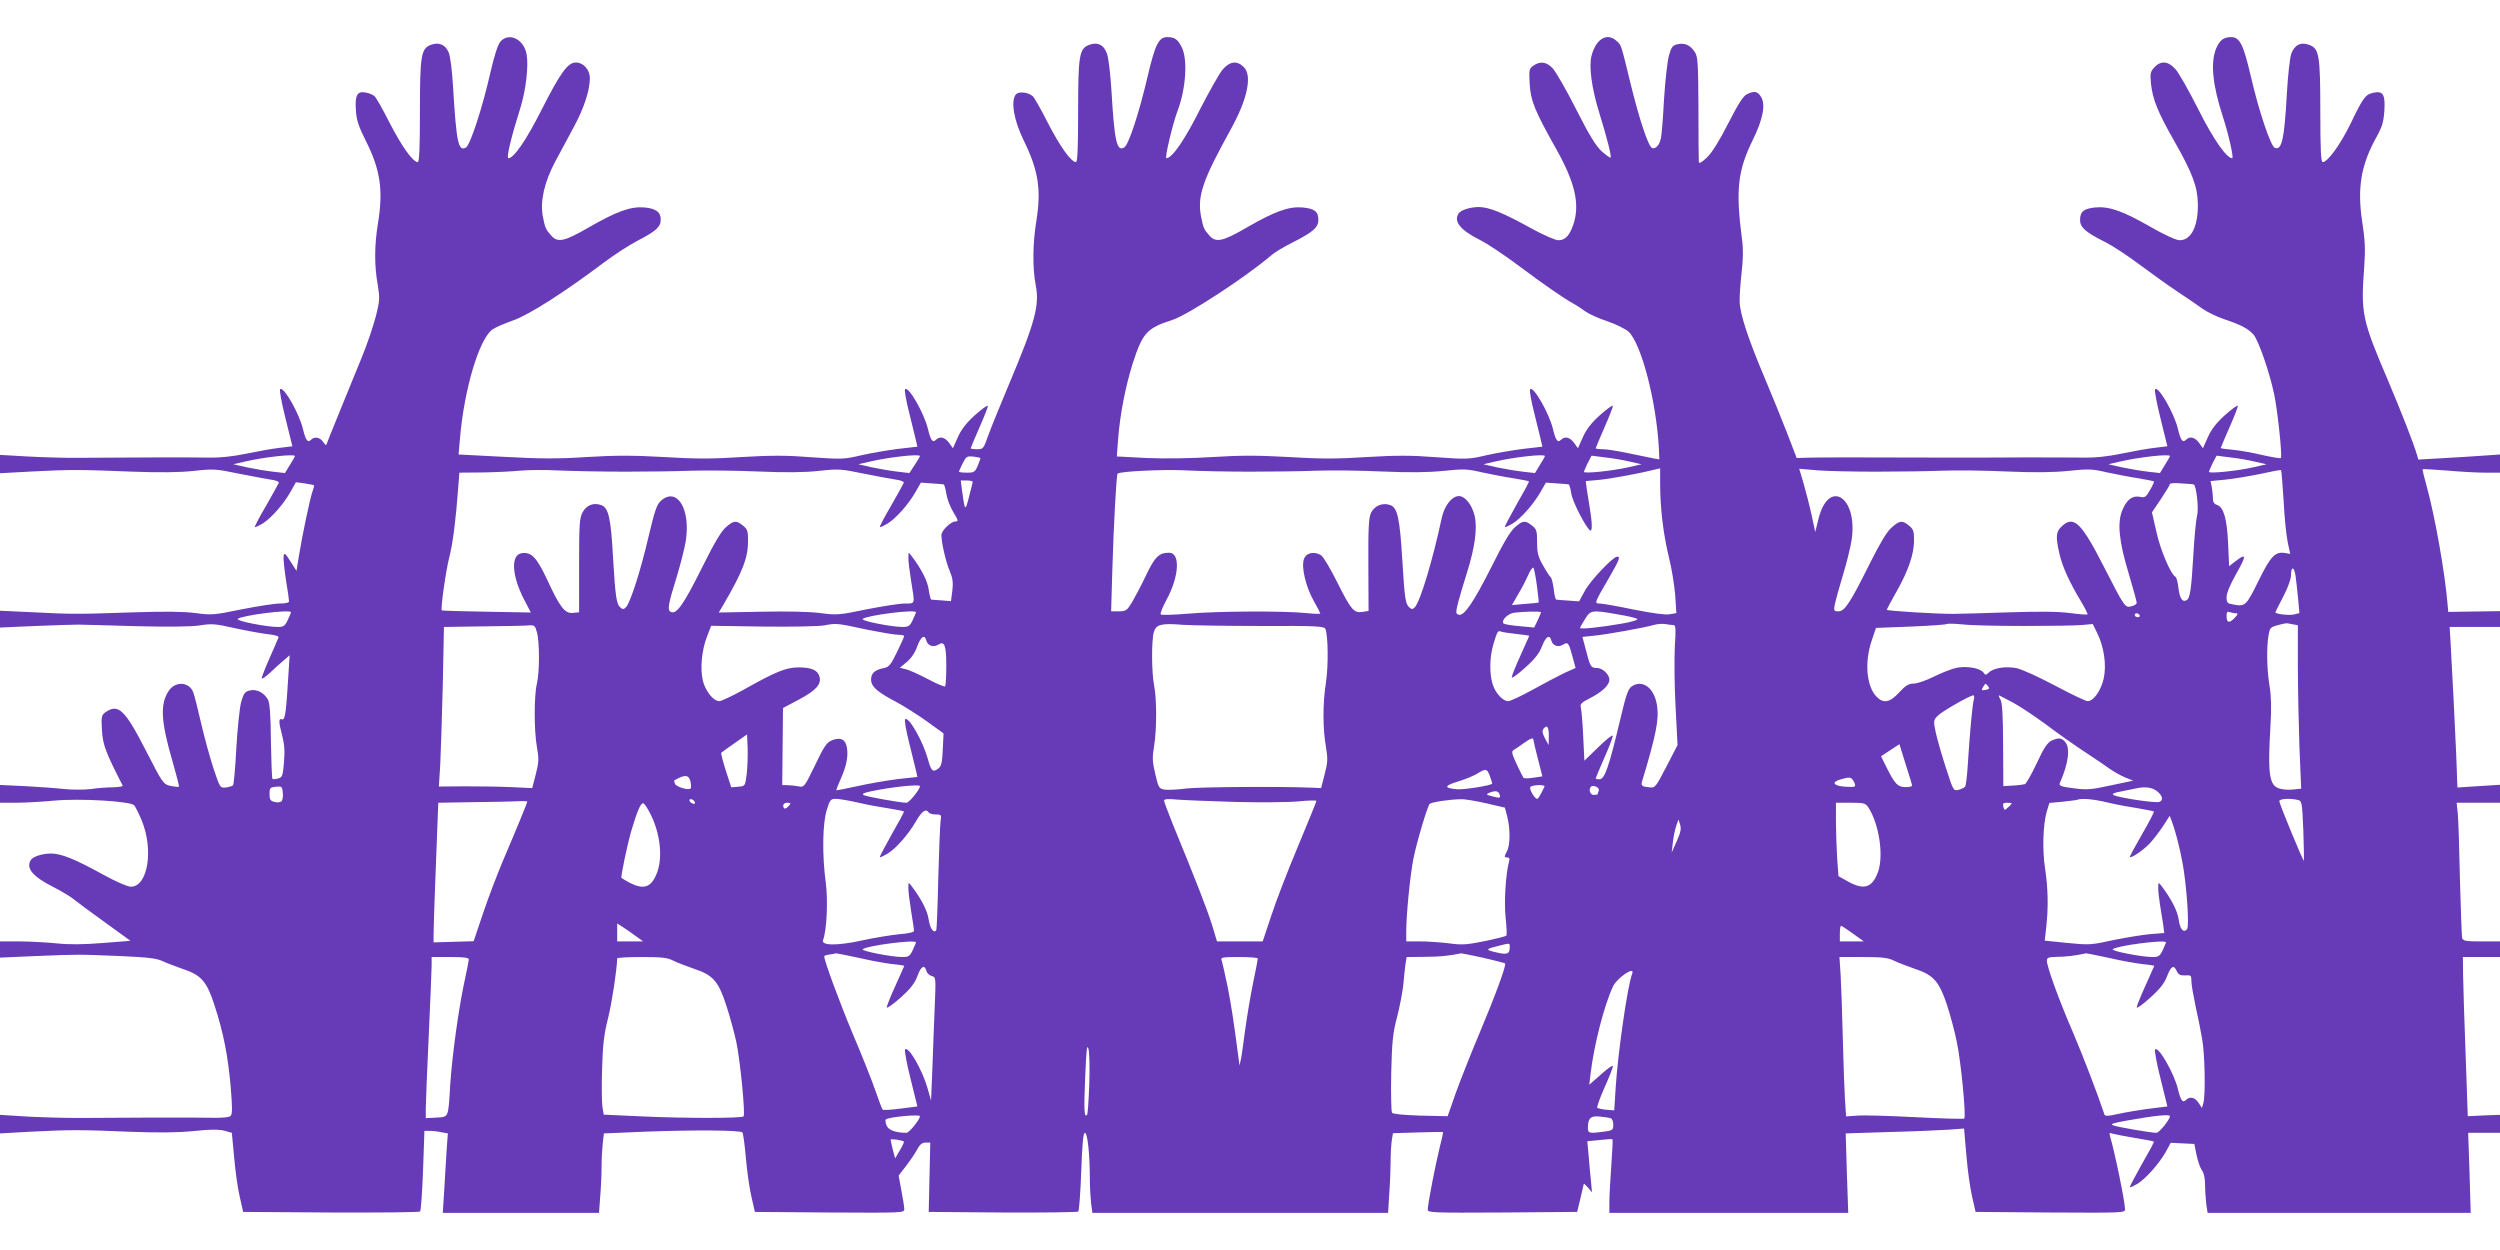 <?xml version="1.0" standalone="no"?>
<!DOCTYPE svg PUBLIC "-//W3C//DTD SVG 20010904//EN"
 "http://www.w3.org/TR/2001/REC-SVG-20010904/DTD/svg10.dtd">
<svg version="1.0" xmlns="http://www.w3.org/2000/svg"
 width="1280pt" height="640pt" viewBox="0 0 1280 640"
 preserveAspectRatio="xMidYMid meet">
<g transform="translate(0,640) scale(0.1,-0.1)"
fill="#673ab7" stroke="none">
<path d="M2563 6188 c-14 -16 -31 -68 -53 -163 -40 -177 -102 -366 -124 -380
-39 -23 -49 23 -66 305 -5 87 -14 161 -23 182 -17 40 -50 54 -92 38 -49 -19
-55 -54 -55 -340 0 -184 -3 -260 -11 -260 -25 0 -83 82 -144 201 -35 69 -70
131 -78 137 -8 7 -27 15 -44 18 -44 9 -56 -13 -51 -89 3 -51 13 -82 51 -158
75 -149 90 -253 62 -424 -18 -109 -19 -215 -1 -313 11 -68 11 -80 -10 -163
-13 -49 -45 -145 -73 -212 -27 -67 -76 -187 -109 -267 -33 -80 -62 -154 -66
-164 -6 -19 -7 -19 -22 2 -17 24 -44 28 -62 10 -17 -17 -27 -2 -41 56 -20 82
-100 221 -117 203 -4 -4 8 -71 28 -150 l35 -142 -66 -8 c-36 -4 -113 -18 -171
-30 -66 -14 -135 -21 -185 -20 -80 2 -439 1 -675 -1 -69 -1 -187 3 -262 7
l-138 8 0 -47 0 -47 163 9 c194 10 249 10 517 -1 141 -5 238 -4 312 4 101 11
115 10 225 -13 65 -13 140 -27 166 -31 31 -4 47 -11 44 -18 -3 -7 -32 -59 -65
-117 -34 -57 -59 -106 -57 -108 2 -3 20 6 39 17 45 28 109 101 144 164 l27 48
45 -6 c25 -4 46 -8 48 -10 1 -1 -2 -14 -7 -28 -12 -30 -54 -230 -71 -336 l-12
-74 -31 49 c-27 42 -32 46 -35 27 -2 -13 4 -67 12 -122 9 -54 16 -103 16 -110
0 -7 -19 -11 -47 -11 -27 0 -115 -14 -197 -30 -140 -29 -153 -30 -235 -19 -59
8 -157 9 -311 4 -299 -10 -318 -10 -517 0 l-173 8 0 -43 0 -43 183 8 c100 4
198 7 217 7 19 0 152 -4 295 -8 169 -4 284 -3 328 4 61 10 81 8 178 -14 60
-13 136 -27 170 -31 38 -4 58 -10 55 -17 -2 -6 -23 -53 -45 -104 -23 -51 -41
-98 -41 -105 0 -6 19 7 43 29 23 22 55 51 71 64 l29 25 -7 -110 c-11 -187 -17
-224 -32 -218 -18 7 -18 -12 1 -84 11 -42 14 -80 9 -136 -6 -71 -9 -78 -31
-83 -13 -4 -26 -4 -28 -2 -3 3 -6 90 -8 194 -1 132 -6 196 -15 212 -21 36 -57
55 -92 47 -26 -6 -32 -14 -45 -58 -8 -29 -19 -135 -25 -236 -5 -102 -13 -188
-17 -192 -5 -4 -21 -9 -37 -11 -29 -3 -30 -1 -62 95 -18 54 -47 159 -64 233
-17 74 -35 145 -40 158 -21 56 -91 60 -126 9 -46 -68 -40 -160 21 -367 19 -66
33 -121 31 -124 -3 -2 -22 0 -43 4 -37 9 -40 13 -125 179 -108 211 -142 244
-207 199 -22 -16 -23 -22 -19 -93 4 -74 19 -113 106 -283 2 -5 -20 -8 -50 -9
-29 0 -80 -4 -113 -9 -33 -4 -94 -4 -135 0 -41 5 -132 11 -203 15 l-127 6 0
-46 0 -45 83 0 c45 0 134 5 197 11 129 12 386 -3 407 -24 6 -7 23 -41 38 -76
63 -152 32 -341 -55 -341 -17 0 -77 26 -142 62 -145 80 -213 107 -265 108 -46
0 -93 -15 -105 -33 -27 -42 10 -86 118 -140 39 -20 84 -47 100 -60 16 -13 88
-67 161 -119 l131 -95 -141 -11 c-97 -8 -172 -9 -237 -2 -52 5 -139 10 -192
10 l-98 0 0 -42 0 -41 183 8 c224 9 212 9 432 0 139 -6 188 -12 215 -25 19 -9
66 -27 103 -40 97 -32 125 -63 165 -186 46 -141 69 -259 83 -417 9 -107 9
-141 0 -150 -8 -8 -42 -11 -94 -10 -86 2 -490 1 -687 -1 -63 0 -179 3 -257 7
l-143 9 0 -48 0 -47 163 9 c195 10 253 10 512 -1 140 -5 235 -4 317 4 84 9
127 9 156 2 l39 -11 12 -127 c6 -71 19 -162 29 -203 l17 -75 450 -3 c247 -1
452 1 456 5 4 5 11 99 15 211 l7 202 27 0 c15 0 42 -3 60 -7 l33 -6 -7 -96
c-3 -53 -9 -144 -12 -203 l-7 -108 400 0 400 0 6 83 c4 45 7 114 7 152 0 39 3
93 6 121 l6 51 217 9 c237 9 482 8 492 -4 4 -4 12 -63 18 -132 6 -69 19 -159
29 -200 l17 -75 383 -3 c371 -2 382 -2 382 17 0 11 -7 54 -15 96 l-14 76 37
48 c20 26 46 64 57 84 14 27 26 37 44 37 l24 0 -4 -177 -4 -178 379 -3 c209
-1 383 1 387 5 4 5 11 97 15 206 5 143 10 197 19 197 13 0 25 -110 25 -235 0
-38 3 -94 6 -122 l7 -53 757 0 757 0 6 98 c4 53 7 129 7 167 0 39 3 86 6 107
l6 36 127 4 c69 2 127 3 129 2 2 -1 -6 -37 -17 -80 -22 -89 -61 -290 -61 -317
0 -16 23 -17 382 -15 l383 3 17 70 c9 39 17 72 17 74 1 2 10 -7 22 -20 l20
-24 -5 55 c-3 30 -9 89 -12 131 l-7 76 63 6 c35 4 65 6 66 4 2 -2 -1 -61 -6
-133 -5 -71 -10 -155 -10 -186 l0 -58 612 0 611 0 -7 204 -6 203 222 7 c123 3
259 9 304 12 l80 6 12 -138 c6 -77 20 -173 30 -214 l17 -75 383 -3 c374 -2
382 -2 382 17 0 38 -52 291 -77 375 -4 15 -2 18 12 12 10 -3 61 -13 114 -22
52 -8 97 -17 99 -19 2 -2 -26 -54 -62 -116 -35 -63 -63 -115 -61 -117 2 -3 20
6 39 17 44 28 109 101 144 162 l26 48 60 -3 61 -3 11 -55 c6 -30 18 -65 27
-79 11 -14 17 -43 17 -75 0 -28 3 -72 6 -98 l7 -46 674 0 673 0 -6 205 -7 205
81 0 82 0 0 46 0 46 -82 -3 -83 -4 -11 315 c-7 173 -12 357 -13 408 l-1 92 95
0 95 0 0 40 0 40 -94 0 c-82 0 -95 2 -100 18 -2 9 -7 143 -11 297 -3 154 -8
306 -11 338 l-6 57 111 0 111 0 0 46 0 46 -109 -7 -109 -7 -6 163 c-6 144 -19
402 -30 597 l-4 62 129 0 129 0 0 41 0 40 -132 -2 -133 -2 -3 34 c-13 162 -64
450 -106 604 -14 49 -24 91 -22 93 2 1 57 -2 122 -7 66 -6 154 -11 197 -11
l77 0 0 46 0 47 -87 -6 c-49 -4 -143 -9 -209 -13 l-122 -7 -7 24 c-17 58 -79
217 -148 380 -134 314 -140 344 -122 585 6 88 4 135 -10 225 -27 176 -7 295
73 438 29 52 36 77 40 135 5 83 -7 102 -57 91 -40 -9 -51 -23 -115 -156 -53
-109 -118 -199 -144 -199 -9 0 -12 70 -12 260 0 287 -6 321 -56 340 -43 17
-77 0 -93 -46 -7 -21 -17 -111 -22 -199 -13 -239 -26 -296 -62 -282 -21 8 -82
189 -123 367 -38 164 -57 200 -101 200 -38 0 -59 -16 -77 -60 -29 -73 -17
-188 35 -347 30 -93 57 -213 48 -213 -29 0 -97 97 -174 251 -47 93 -99 185
-116 204 -38 43 -75 46 -109 10 -20 -22 -22 -31 -17 -84 9 -81 35 -145 118
-291 95 -167 121 -237 122 -325 2 -113 -34 -185 -93 -185 -18 0 -77 27 -152
70 -140 80 -209 104 -279 98 -60 -6 -79 -21 -79 -64 0 -39 28 -63 130 -114 36
-18 115 -70 175 -115 61 -45 148 -108 195 -139 47 -31 104 -70 126 -86 23 -17
73 -41 111 -54 87 -29 122 -48 150 -78 25 -26 84 -196 107 -308 18 -86 42
-317 34 -325 -3 -3 -45 4 -94 15 -49 12 -117 24 -151 27 -35 3 -63 7 -63 9 0
2 20 49 45 106 25 56 44 106 43 110 -2 5 -32 -17 -67 -48 -44 -40 -70 -74 -87
-113 l-25 -56 -20 28 c-22 29 -47 35 -67 15 -17 -17 -27 -2 -41 56 -20 82
-100 221 -117 203 -4 -4 8 -71 28 -150 l35 -142 -66 -8 c-36 -4 -113 -18 -171
-30 -66 -14 -135 -21 -185 -20 -44 1 -186 1 -315 1 -129 -1 -292 -1 -362 -1
-537 2 -671 1 -731 0 l-68 -2 -48 125 c-27 69 -78 196 -115 283 -86 203 -127
329 -129 392 -1 28 4 95 10 150 8 67 9 123 2 170 -33 255 -22 351 56 510 52
106 66 181 41 220 -18 28 -33 31 -71 13 -19 -9 -44 -47 -95 -147 -45 -89 -83
-150 -109 -176 -27 -26 -42 -34 -43 -25 -1 8 -2 132 -2 275 -1 231 -3 264 -18
288 -24 36 -50 48 -87 41 -27 -6 -33 -13 -46 -58 -8 -29 -19 -128 -25 -221 -5
-94 -12 -185 -16 -202 -7 -35 -26 -57 -45 -51 -19 6 -67 151 -110 328 -51 209
-47 197 -72 220 -48 45 -105 12 -128 -74 -15 -54 0 -168 40 -296 39 -126 63
-221 57 -227 -2 -2 -22 12 -45 32 -30 27 -64 83 -131 215 -50 99 -104 193
-120 210 -32 34 -64 38 -99 14 -22 -16 -23 -22 -19 -94 5 -86 25 -136 137
-335 97 -173 121 -284 86 -386 -20 -57 -42 -79 -76 -79 -16 0 -78 27 -141 62
-145 80 -213 107 -265 108 -46 0 -93 -15 -105 -33 -27 -42 10 -86 112 -137 36
-18 123 -76 195 -130 134 -100 228 -165 280 -194 17 -9 45 -28 63 -41 18 -13
69 -36 112 -50 44 -15 92 -39 108 -53 65 -61 141 -350 155 -591 l3 -63 -30 5
c-17 3 -74 15 -126 26 -52 11 -112 21 -132 21 -21 0 -38 2 -38 5 0 2 20 50 45
107 25 56 44 106 43 110 -2 5 -32 -17 -67 -48 -44 -40 -70 -74 -87 -113 l-25
-56 -20 28 c-22 29 -47 35 -67 15 -17 -17 -27 -2 -41 56 -20 82 -100 221 -117
203 -4 -4 5 -58 21 -120 15 -61 31 -126 35 -143 l7 -31 -96 -11 c-54 -7 -140
-21 -191 -33 -89 -21 -102 -21 -256 -10 -127 10 -204 10 -355 1 -151 -10 -239
-10 -400 0 -160 9 -247 9 -390 0 -111 -7 -245 -9 -337 -5 l-154 8 7 91 c9 122
38 270 75 387 50 154 72 179 200 220 80 25 378 220 508 331 18 16 65 44 105
64 109 55 137 79 137 118 0 44 -20 58 -83 64 -69 5 -138 -19 -282 -102 -124
-72 -159 -80 -192 -43 -29 32 -32 40 -44 100 -19 105 9 185 151 442 88 158
113 280 67 323 -35 33 -70 28 -106 -13 -17 -19 -69 -112 -117 -205 -79 -158
-143 -250 -172 -250 -10 0 32 176 58 245 42 111 52 263 20 324 -20 40 -36 51
-74 51 -43 0 -62 -38 -101 -205 -44 -187 -96 -346 -119 -360 -38 -23 -50 32
-65 285 -5 85 -15 173 -23 194 -15 46 -49 63 -92 46 -50 -19 -56 -53 -56 -340
0 -184 -3 -260 -11 -260 -25 0 -83 82 -144 201 -35 69 -70 131 -78 137 -25 21
-72 25 -86 8 -27 -33 -10 -133 41 -236 75 -154 90 -251 64 -412 -19 -117 -20
-239 -3 -329 20 -102 -3 -189 -138 -509 -45 -107 -93 -225 -106 -262 -23 -65
-25 -68 -56 -68 -18 0 -33 2 -33 5 0 2 20 50 45 107 25 56 44 106 43 110 -2 5
-32 -17 -67 -48 -44 -40 -70 -74 -87 -113 l-25 -56 -20 28 c-22 29 -47 35 -67
15 -17 -17 -27 -2 -41 56 -20 82 -100 221 -117 203 -4 -4 5 -58 21 -120 15
-61 31 -126 35 -143 l7 -31 -96 -11 c-54 -7 -140 -21 -191 -33 -89 -21 -102
-21 -256 -10 -127 10 -204 10 -355 1 -151 -10 -239 -10 -399 0 -161 9 -248 9
-396 0 -149 -10 -238 -9 -423 1 l-233 12 7 81 c21 252 98 510 166 559 14 10
61 31 105 46 83 29 264 145 462 294 53 40 134 93 179 116 92 48 116 69 116
107 0 38 -25 57 -85 62 -70 5 -138 -19 -283 -102 -124 -72 -159 -80 -192 -43
-29 32 -32 40 -44 100 -14 78 8 175 64 280 24 45 67 125 95 177 53 98 82 188
82 250 0 43 -33 80 -72 80 -41 0 -79 -53 -174 -240 -79 -157 -143 -250 -171
-250 -12 0 15 111 62 260 28 90 42 214 31 273 -14 76 -89 113 -133 65z m-1053
-2123 c0 -3 -12 -24 -26 -46 l-25 -41 -62 7 c-34 4 -93 14 -132 22 l-70 16 60
14 c99 23 255 40 255 28z m3200 0 c0 -3 -12 -24 -27 -46 l-27 -41 -60 7 c-34
4 -92 14 -131 22 l-70 16 60 14 c99 23 255 40 255 28z m310 -11 c0 -3 -7 -20
-14 -39 -14 -32 -19 -35 -55 -35 -23 0 -41 2 -41 5 0 3 9 23 19 43 18 35 22
38 55 34 20 -2 36 -6 36 -8z m2890 11 c0 -3 -12 -24 -26 -46 l-25 -41 -62 7
c-34 4 -93 14 -132 22 l-70 16 60 14 c99 23 255 40 255 28z m437 -29 l58 -13
-70 -16 c-80 -18 -225 -33 -225 -23 0 4 9 24 19 45 l20 38 70 -9 c38 -4 96
-14 128 -22z m2763 29 c0 -3 -12 -24 -26 -46 l-25 -41 -62 7 c-34 4 -93 14
-132 22 l-70 16 60 14 c99 23 255 40 255 28z m437 -29 l58 -13 -70 -16 c-80
-18 -225 -33 -225 -23 0 4 9 24 19 45 l20 38 70 -9 c38 -4 96 -14 128 -22z
m-8347 -51 c113 0 266 2 340 5 74 2 227 1 340 -4 144 -6 237 -5 312 3 101 11
115 10 225 -13 65 -13 140 -27 166 -31 31 -4 47 -11 44 -18 -3 -7 -32 -59 -65
-117 -34 -57 -59 -106 -57 -108 2 -3 20 6 39 17 45 28 109 101 144 163 l27 47
55 -4 c30 -2 58 -4 61 -5 4 0 10 -21 14 -47 4 -27 20 -69 36 -95 26 -43 27
-48 10 -48 -23 0 -71 -47 -71 -70 0 -38 23 -138 42 -182 16 -38 19 -59 14
-102 l-7 -54 -47 4 c-26 2 -50 3 -54 4 -3 0 -9 23 -13 51 -6 45 -38 107 -89
174 -15 19 -15 19 -15 -10 -1 -16 6 -70 14 -120 20 -122 22 -115 -32 -115 -27
0 -115 -14 -197 -30 -139 -29 -153 -30 -235 -19 -52 7 -170 10 -303 7 l-218
-4 24 40 c100 172 126 241 126 327 0 50 -3 60 -26 78 -35 28 -47 27 -88 -9
-24 -21 -61 -84 -120 -203 -94 -189 -131 -242 -159 -231 -22 8 -18 34 30 188
18 60 38 139 44 175 26 164 -44 279 -126 208 -22 -19 -32 -48 -65 -187 -41
-176 -93 -336 -115 -359 -11 -11 -17 -12 -28 -2 -21 17 -26 54 -38 252 -11
206 -23 260 -61 273 -39 14 -75 0 -95 -37 -16 -28 -18 -61 -18 -272 l0 -240
-32 -3 c-41 -4 -66 28 -132 171 -53 113 -80 141 -128 135 -59 -7 -54 -113 11
-239 l34 -65 -226 4 c-125 2 -228 5 -230 7 -7 6 20 200 38 270 19 76 33 185
46 358 l6 77 116 1 c65 1 151 5 192 9 41 4 134 5 205 1 72 -3 222 -6 335 -6z
m3200 0 c113 0 266 2 340 5 74 3 225 1 335 -4 142 -6 234 -5 315 3 105 11 123
10 200 -8 47 -10 119 -24 160 -30 41 -7 76 -13 78 -16 2 -2 -26 -54 -62 -116
-35 -63 -63 -115 -61 -117 2 -3 20 6 39 17 45 28 109 101 144 163 l27 47 55
-4 c30 -2 58 -4 61 -5 4 0 10 -21 14 -47 6 -41 75 -176 97 -189 11 -7 10 40
-1 107 -5 30 -12 75 -16 100 l-6 46 69 6 c60 6 207 33 286 53 l26 6 0 -83 c0
-123 17 -259 45 -373 14 -56 28 -142 32 -193 l6 -92 -34 -6 c-22 -4 -89 5
-184 24 -82 17 -161 31 -174 31 -29 0 -28 2 44 126 56 97 63 114 45 114 -21 0
-137 -122 -165 -174 l-30 -55 -55 4 c-30 2 -58 4 -62 5 -4 0 -10 25 -13 55 -4
30 -11 58 -16 60 -4 3 -22 30 -38 59 -26 45 -31 64 -31 119 0 59 -3 68 -26 86
-35 28 -47 27 -88 -9 -24 -21 -61 -84 -120 -203 -92 -182 -141 -255 -169 -244
-14 5 -14 11 -1 64 9 32 28 99 44 148 42 133 55 231 40 294 -13 57 -49 101
-80 101 -37 0 -75 -49 -89 -115 -45 -211 -109 -424 -137 -454 -10 -11 -16 -12
-27 -2 -21 17 -25 44 -37 241 -13 218 -25 271 -62 284 -39 14 -80 -3 -98 -39
-12 -24 -15 -74 -14 -267 l1 -236 -31 -5 c-44 -7 -59 11 -129 151 -34 68 -71
131 -83 139 -35 22 -77 13 -88 -20 -14 -40 9 -140 50 -213 19 -33 34 -63 34
-65 0 -3 -33 -2 -72 2 -115 12 -460 10 -605 -3 -73 -6 -136 -8 -140 -4 -4 4 9
37 29 74 66 121 72 242 14 242 -52 0 -72 -20 -117 -113 -24 -51 -57 -113 -72
-139 -27 -44 -32 -48 -69 -48 l-39 0 6 208 c7 236 21 491 27 497 12 12 231 22
343 17 72 -4 222 -7 335 -7z m3200 0 c113 0 266 2 340 5 74 3 225 1 335 -4
142 -6 234 -5 315 3 105 11 123 10 200 -8 47 -10 119 -24 160 -30 41 -7 76
-14 78 -16 2 -2 -7 -22 -20 -44 -20 -36 -26 -40 -50 -35 -39 8 -67 -12 -90
-64 -29 -65 -20 -161 32 -332 22 -74 40 -140 40 -146 0 -7 -12 -15 -26 -18
-34 -9 -35 -7 -144 206 -115 225 -153 260 -214 203 -30 -28 -32 -53 -11 -143
15 -65 52 -146 112 -245 19 -32 33 -60 31 -63 -3 -2 -43 1 -89 7 -57 8 -157 9
-309 4 -124 -4 -252 -8 -285 -8 -80 -1 -345 15 -345 21 0 2 22 43 49 91 61
107 91 194 91 265 0 47 -4 57 -26 75 -35 28 -47 27 -89 -10 -24 -21 -59 -79
-111 -183 -101 -203 -129 -246 -161 -246 -23 0 -25 3 -19 35 4 19 22 86 41
148 19 61 39 143 45 181 34 220 -116 319 -169 111 l-17 -69 -18 84 c-10 47
-29 120 -41 162 l-23 78 92 -8 c50 -4 183 -7 296 -7z m2092 -147 c4 -84 14
-180 21 -214 l13 -60 -23 4 c-53 10 -76 -13 -139 -141 -63 -129 -69 -134 -130
-122 -30 5 -34 9 -34 38 0 19 18 63 45 111 59 104 59 117 0 72 l-32 -25 -5
117 c-6 127 -23 186 -57 197 -15 4 -21 15 -21 34 0 16 -3 42 -6 58 l-6 30 74
7 c40 4 120 17 178 29 58 13 107 22 109 20 2 -2 8 -72 13 -155z m-6712 95 c0
-5 -9 -39 -19 -78 -19 -76 -21 -74 -36 38 l-6 47 30 0 c17 0 31 -3 31 -7z
m6251 -13 c14 -1 28 -127 18 -160 -5 -19 -14 -109 -19 -200 -10 -175 -17 -221
-33 -232 -22 -14 -36 6 -43 58 -3 30 -10 57 -15 60 -26 15 -78 139 -98 230
l-23 101 46 68 c25 38 46 72 46 77 0 4 26 6 58 3 31 -2 60 -4 63 -5z m-3362
-519 c6 -46 10 -85 9 -86 -2 -1 -33 -5 -70 -7 l-67 -6 30 52 c17 28 40 72 52
99 11 26 24 44 28 40 4 -5 12 -46 18 -92z m3884 52 c3 -21 9 -73 13 -115 l7
-77 -27 -7 c-25 -6 -96 2 -96 11 0 2 18 38 40 80 24 46 40 90 40 110 0 47 16
45 23 -2z m-10263 -188 c0 -2 -8 -20 -17 -40 -14 -30 -21 -35 -52 -35 -56 0
-214 31 -204 41 18 18 273 51 273 34z m3200 0 c0 -2 -8 -20 -17 -40 -14 -30
-21 -35 -52 -35 -56 0 -214 31 -204 41 18 18 273 51 273 34z m3200 0 c0 -2 -8
-21 -17 -41 l-18 -37 -74 7 c-42 3 -79 10 -83 14 -14 14 22 51 55 55 49 6 137
8 137 2z m395 -11 c50 -8 94 -19 98 -23 5 -5 -31 -16 -80 -24 -108 -19 -213
-30 -213 -22 0 3 11 23 25 45 29 47 36 48 170 24z m3163 6 c12 0 11 -5 -8 -25
-27 -28 -40 -24 -40 12 0 19 4 24 16 19 9 -3 23 -6 32 -6z m-493 -10 c3 -5 -1
-10 -9 -10 -9 0 -16 5 -16 10 0 6 4 10 9 10 6 0 13 -4 16 -10z m-6510 -75 c66
-13 135 -25 153 -25 17 0 32 -3 31 -7 0 -5 -17 -42 -37 -83 -32 -66 -41 -76
-69 -81 -44 -9 -63 -26 -63 -58 0 -36 30 -63 127 -114 43 -23 115 -69 161
-102 l83 -60 -4 -83 c-3 -67 -7 -85 -23 -97 -28 -21 -36 -15 -54 51 -26 92
-99 219 -116 201 -4 -4 5 -58 21 -120 15 -61 31 -126 35 -143 l7 -32 -101 -11
c-55 -7 -148 -23 -206 -36 -58 -13 -106 -22 -108 -21 -1 2 9 27 22 57 30 66
40 118 32 163 -8 42 -34 53 -78 35 -25 -10 -40 -32 -85 -127 -55 -113 -56
-114 -85 -108 -17 3 -42 6 -57 6 l-26 0 2 197 2 198 81 43 c88 47 116 78 106
117 -9 34 -41 48 -108 48 -64 -1 -113 -20 -280 -114 -58 -32 -115 -59 -125
-59 -30 0 -70 50 -84 103 -15 62 -7 157 21 228 l21 55 262 -4 c148 -2 286 1
317 6 63 12 63 12 225 -23z m2012 20 c281 1 323 -1 329 -15 14 -36 16 -185 3
-273 -17 -109 -17 -236 0 -332 10 -61 9 -79 -7 -140 l-18 -70 -45 2 c-156 7
-577 4 -644 -4 -44 -6 -94 -8 -111 -6 -30 5 -32 8 -49 80 -15 63 -16 85 -6
143 14 87 14 241 0 311 -13 64 -14 232 -1 274 11 38 39 45 147 36 44 -3 225
-6 402 -6z m2110 5 c13 0 14 -17 8 -112 -3 -62 -2 -201 4 -308 l10 -195 -57
-110 c-55 -106 -58 -110 -87 -106 -42 4 -45 8 -35 39 69 229 85 310 74 379
-13 90 -73 136 -129 99 -19 -13 -29 -41 -59 -168 -58 -245 -80 -308 -107 -308
-11 0 -19 2 -19 5 0 2 20 50 45 107 25 56 44 106 42 111 -2 6 -35 -21 -74 -59
l-71 -69 -6 125 c-3 69 -9 135 -12 147 -5 18 2 26 46 48 63 32 100 67 100 95
0 27 -35 60 -64 60 -31 0 -34 6 -56 91 l-18 68 57 6 c67 6 268 43 308 55 15 5
41 7 57 5 16 -3 35 -5 43 -5z m1798 -5 c132 0 265 2 295 5 l55 5 23 -47 c35
-71 48 -163 33 -232 -14 -62 -52 -116 -82 -116 -10 0 -85 36 -166 79 -83 44
-170 84 -198 90 -57 11 -119 1 -143 -23 -14 -13 -17 -14 -26 0 -18 24 -89 36
-142 24 -25 -6 -76 -26 -114 -45 -38 -19 -84 -35 -102 -35 -25 0 -41 -9 -74
-45 -48 -53 -82 -59 -118 -20 -50 54 -60 176 -23 285 l22 65 179 7 c98 4 181
10 184 13 3 3 40 2 81 -2 42 -5 184 -8 316 -8z m1371 9 l29 -5 0 -202 c0 -111
4 -299 8 -418 l9 -217 -39 -4 c-21 -3 -52 -1 -70 4 -55 15 -63 71 -48 326 5
84 4 148 -5 200 -14 85 -16 197 -5 260 6 36 10 41 43 50 49 13 45 13 78 6z
m-8987 -41 c14 -49 14 -205 0 -263 -15 -61 -15 -240 0 -325 11 -61 10 -79 -6
-140 l-18 -70 -110 5 c-60 3 -168 4 -239 4 l-129 -1 7 111 c3 61 9 245 13 408
l6 298 201 3 c111 1 215 3 233 5 29 2 33 -1 42 -35z m5016 -9 c36 -4 65 -8 65
-9 0 -1 -20 -46 -45 -101 -25 -54 -45 -105 -45 -112 0 -7 31 15 68 49 50 44
74 75 87 110 20 51 39 63 48 29 7 -26 35 -36 59 -21 26 16 30 11 49 -60 l16
-59 -56 -25 c-31 -15 -104 -53 -163 -86 -58 -32 -115 -59 -126 -59 -28 0 -67
43 -80 88 -17 55 -15 139 4 203 20 67 23 72 40 65 8 -3 43 -8 79 -12z m-3022
-34 c7 -26 35 -36 60 -21 33 21 42 -1 42 -109 0 -54 -3 -101 -6 -104 -3 -4
-44 13 -90 38 -46 24 -97 47 -113 50 l-29 7 35 29 c23 19 43 48 54 80 19 52
38 64 47 30z m5436 -234 c9 -11 6 -15 -13 -18 -21 -4 -23 -3 -13 14 14 22 12
21 26 4z m-73 -68 c-7 -22 -20 -161 -32 -349 -3 -47 -9 -90 -12 -96 -4 -5 -19
-13 -34 -17 -27 -6 -27 -5 -66 116 -22 68 -45 149 -52 182 -11 56 -11 60 12
82 23 23 163 103 182 104 4 0 5 -10 2 -22z m200 -15 c33 -17 107 -67 165 -109
57 -43 147 -107 199 -141 52 -34 112 -75 133 -90 21 -15 57 -35 79 -44 l40
-16 -114 -24 c-100 -22 -123 -24 -191 -15 -64 8 -76 13 -71 26 45 102 55 181
27 212 -19 21 -32 22 -69 6 -21 -10 -40 -38 -76 -116 -27 -57 -54 -105 -61
-107 -7 -2 -34 -6 -61 -7 l-49 -3 -1 210 c-1 156 -4 216 -14 234 -8 13 -10 22
-5 20 4 -2 35 -18 69 -36z m-2376 -170 l-1 -48 -19 35 c-13 25 -15 39 -8 48
19 23 28 12 28 -35z m-4107 -198 c-8 -60 -8 -60 -43 -63 l-36 -3 -28 86 c-15
48 -26 89 -23 91 2 2 33 25 68 49 l64 45 3 -73 c1 -39 -1 -99 -5 -132z m4028
178 c0 -5 10 -48 23 -98 l23 -90 -46 -7 c-25 -4 -48 -4 -51 0 -3 4 -19 36 -35
70 -25 54 -27 65 -15 72 8 5 31 20 50 34 37 26 50 31 51 19z m1939 -235 c0 -5
-15 -8 -33 -8 -40 0 -54 14 -96 97 l-30 61 47 31 47 31 32 -103 c18 -56 33
-105 33 -109z m-2162 49 c7 -18 12 -36 12 -39 0 -9 -144 -32 -180 -29 -69 6
-67 18 6 40 38 12 83 30 99 41 42 26 49 25 63 -13z m-4093 -28 c4 -17 4 -33 1
-36 -10 -11 -74 8 -80 24 -4 9 -5 17 -4 17 54 32 75 30 83 -5z m5955 2 c16
-31 13 -32 -42 -29 -60 4 -74 23 -26 37 49 14 56 13 68 -8z m-8049 -104 c-5
-5 -21 -7 -35 -3 -22 5 -26 12 -26 41 0 31 3 34 33 37 30 3 32 1 35 -31 2 -18
-1 -38 -7 -44z m3269 78 c0 -17 -55 -85 -69 -85 -32 0 -204 31 -219 39 -11 6
0 12 40 20 105 22 248 37 248 26z m3198 -2 c-23 -48 -32 -63 -38 -63 -13 0
-41 50 -35 60 7 12 78 14 73 3z m278 -20 c-3 -8 -6 -17 -6 -19 0 -2 -9 -4 -20
-4 -19 0 -28 28 -14 42 11 12 45 -5 40 -19z m2858 -4 c29 -23 34 -47 11 -55
-17 -7 -210 22 -233 35 -11 6 -1 12 39 19 30 6 63 13 74 15 47 11 84 6 109
-14z m-3367 -14 c8 -22 3 -23 -37 -12 -31 8 -33 10 -15 18 31 12 45 10 52 -6z
m-4119 -43 c2 -7 -2 -10 -12 -6 -9 3 -16 11 -16 16 0 13 23 5 28 -10z m834 -1
c46 -11 117 -24 158 -30 41 -7 76 -13 78 -16 2 -2 -26 -54 -62 -116 -35 -63
-63 -115 -61 -117 2 -3 20 6 39 17 46 29 108 100 147 168 29 50 50 65 64 43 3
-5 20 -10 36 -10 28 0 30 -2 25 -32 -3 -18 -8 -150 -12 -293 -3 -143 -8 -263
-10 -267 -12 -20 -33 9 -39 53 -6 45 -38 107 -89 174 -15 19 -15 19 -15 -10
-1 -16 6 -70 14 -120 8 -49 15 -95 15 -101 0 -7 -31 -14 -74 -17 -41 -4 -128
-18 -192 -32 -128 -28 -211 -27 -200 2 19 48 26 203 14 293 -19 141 -17 303 5
373 16 52 20 57 47 57 16 0 67 -9 112 -19z m1933 3 c127 -3 272 -2 323 3 50 5
92 6 92 2 0 -4 -43 -109 -95 -234 -52 -124 -114 -284 -137 -356 l-43 -129
-117 0 -117 0 -25 83 c-24 77 -80 222 -200 514 -25 62 -46 118 -46 124 0 8 21
10 68 5 37 -3 171 -8 297 -12z m1285 -7 l95 -22 12 -45 c16 -64 16 -146 -2
-180 -14 -27 -14 -30 1 -30 12 0 15 -6 10 -22 -17 -65 -26 -209 -17 -288 5
-47 7 -88 3 -91 -4 -3 -54 -16 -112 -28 -90 -18 -116 -20 -180 -11 -41 5 -108
10 -147 10 l-73 0 0 53 c0 85 20 286 36 367 17 87 72 271 84 284 9 9 99 23
160 24 19 1 78 -9 130 -21z m3182 4 c46 -11 117 -24 158 -30 41 -7 76 -14 78
-16 2 -2 -25 -55 -61 -117 -36 -62 -64 -114 -62 -116 7 -7 69 35 102 70 17 18
47 57 67 87 l35 54 10 -26 c19 -50 40 -132 56 -217 21 -117 35 -322 23 -337
-18 -22 -36 -2 -43 48 -6 45 -38 107 -89 174 -15 19 -15 19 -16 -11 0 -17 4
-55 9 -85 5 -30 12 -75 16 -100 l6 -46 -75 -6 c-41 -4 -126 -18 -189 -31 -109
-24 -121 -25 -231 -14 l-117 12 8 71 c11 101 9 197 -6 297 -15 95 -11 228 9
295 l13 42 66 6 c36 4 71 8 76 10 25 9 81 4 157 -14z m974 13 c20 -5 21 -14
27 -157 3 -84 4 -153 3 -154 -4 -4 -126 292 -126 305 0 13 57 16 96 6z m-9066
-8 c0 -5 -61 -154 -124 -301 -30 -71 -77 -194 -103 -272 l-48 -142 -102 -3
-103 -3 0 45 c0 25 5 186 12 357 l12 313 180 3 c100 1 202 3 229 5 26 1 47 0
47 -2z m632 -67 c48 -97 61 -214 34 -292 -33 -92 -79 -100 -184 -32 -5 4 30
172 50 240 30 102 49 146 62 142 6 -1 23 -28 38 -58z m708 46 c-7 -8 -16 -15
-21 -15 -5 0 -9 7 -9 15 0 9 9 15 21 15 18 0 19 -2 9 -15z m5526 -9 c55 -85
79 -245 50 -329 -30 -83 -72 -96 -155 -50 l-48 27 -7 96 c-3 52 -6 137 -6 188
l0 92 75 0 c68 0 76 -2 91 -24z m734 21 c0 -2 -8 -12 -19 -21 -17 -16 -19 -16
-24 4 -4 16 0 20 19 20 13 0 24 -2 24 -3z m-1715 -194 l-26 -58 6 52 c3 28 11
66 17 84 l12 33 8 -26 c7 -20 3 -40 -17 -85z m-5331 -485 l39 -28 -66 0 -67 0
0 46 0 46 28 -18 c15 -10 45 -30 66 -46z m6233 12 l56 -40 -61 0 -62 0 0 40
c0 22 3 40 6 40 3 0 31 -18 61 -40z m-4797 -45 c0 -2 -8 -20 -17 -40 -14 -30
-21 -35 -52 -35 -55 0 -214 31 -204 40 19 18 273 51 273 35z m6400 0 c0 -2 -8
-20 -17 -40 -14 -30 -21 -35 -52 -35 -55 0 -214 31 -204 40 19 18 273 51 273
35z m-3360 -22 c0 -38 -12 -43 -70 -29 -57 13 -55 17 15 34 56 14 55 14 55 -5z
m-3334 -57 c60 -14 137 -28 172 -32 34 -3 62 -8 62 -9 0 -1 -20 -46 -45 -101
-25 -54 -45 -105 -45 -112 0 -7 31 15 70 49 52 47 73 74 87 111 18 51 37 62
46 27 3 -11 15 -23 27 -26 22 -6 22 -8 16 -152 -3 -80 -9 -222 -12 -316 l-7
-170 -17 60 c-26 94 -98 220 -116 202 -4 -4 8 -71 28 -150 l35 -142 -86 -11
c-47 -6 -89 -9 -92 -5 -3 3 -20 47 -37 97 -17 50 -69 181 -116 291 -67 160
-146 374 -146 397 0 3 12 7 28 9 15 2 30 5 33 6 4 0 55 -10 115 -23z m3199 0
c59 -14 109 -26 111 -29 8 -7 -51 -167 -131 -357 -43 -102 -97 -239 -121 -305
l-42 -120 -139 3 c-89 3 -141 8 -146 15 -4 7 -6 98 -4 202 4 162 8 205 30 288
14 54 28 128 32 165 3 37 8 84 11 105 l6 37 91 1 c76 0 126 5 188 18 4 0 55
-10 114 -23z m3201 0 c60 -14 137 -28 172 -32 34 -3 62 -8 62 -9 0 -1 -20 -46
-45 -101 -25 -54 -45 -105 -45 -112 0 -7 31 15 68 49 50 44 74 75 87 110 21
54 35 61 50 27 8 -18 18 -23 43 -22 30 2 32 0 32 -30 0 -17 10 -74 21 -126 12
-52 27 -129 34 -170 14 -78 18 -287 6 -329 l-7 -24 -17 26 c-19 29 -45 35 -65
15 -17 -17 -27 -2 -41 56 -20 82 -100 221 -117 203 -4 -4 8 -71 28 -150 l35
-142 -96 -12 c-53 -7 -124 -19 -159 -27 -47 -11 -64 -11 -67 -3 -40 119 -108
295 -160 418 -73 168 -135 340 -135 370 0 16 8 19 53 20 42 0 93 6 148 18 4 0
55 -10 115 -23z m-8396 -8 c0 -7 -11 -65 -25 -128 -29 -138 -61 -376 -70 -515
-10 -171 -7 -163 -70 -167 l-55 -3 0 50 c0 28 7 194 15 370 8 176 15 339 15
363 l0 42 95 0 c69 0 95 -3 95 -12z m1048 -7 c20 -10 68 -28 105 -41 97 -32
125 -63 165 -186 18 -54 41 -139 52 -189 20 -95 47 -371 37 -381 -10 -10 -306
-10 -519 0 l-197 9 -7 44 c-3 24 -4 112 -1 196 3 118 10 175 31 257 20 82 44
242 46 303 0 4 56 7 125 7 103 0 133 -3 163 -19z m2992 11 c0 -4 -11 -62 -25
-129 -14 -68 -32 -178 -41 -245 -9 -68 -18 -134 -22 -148 l-6 -25 -3 25 c-27
207 -39 283 -58 380 -13 63 -27 123 -30 133 -7 15 2 17 89 17 53 0 96 -3 96
-8z m3258 -11 c20 -10 68 -28 105 -41 95 -31 124 -63 164 -180 17 -52 41 -140
52 -195 22 -106 48 -381 38 -392 -4 -3 -116 0 -249 7 -134 7 -268 11 -299 8
l-57 -4 -6 90 c-3 50 -8 192 -11 316 -3 124 -8 267 -11 318 l-6 92 121 0 c99
0 129 -4 159 -19z m-1341 -66 c-24 -60 -74 -409 -85 -587 l-7 -113 -40 3 c-22
2 -43 7 -47 10 -3 4 14 52 38 106 25 55 43 103 42 108 -2 5 -30 -15 -62 -44
l-59 -52 7 59 c18 147 69 347 114 443 20 45 115 109 99 67z m-2780 -568 c-3
-82 -8 -151 -11 -155 -15 -15 -17 20 -10 190 6 143 9 175 17 148 5 -19 7 -101
4 -183z m-867 -162 c0 -17 -55 -85 -69 -85 -56 0 -93 14 -102 38 -5 14 -7 27
-4 30 12 13 175 28 175 17z m3538 -11 c6 -2 12 -16 12 -32 0 -27 -3 -30 -46
-36 -78 -10 -84 -9 -84 20 0 49 15 63 62 57 24 -2 49 -6 56 -9z m2862 11 c0
-17 -55 -85 -69 -85 -28 0 -197 29 -221 38 -18 7 -2 12 71 25 147 26 219 33
219 22z m-6482 -130 c2 -2 -7 -22 -21 -45 l-24 -41 -12 45 c-6 25 -11 48 -11
51 0 6 61 -3 68 -10z"/>
</g>
</svg>
